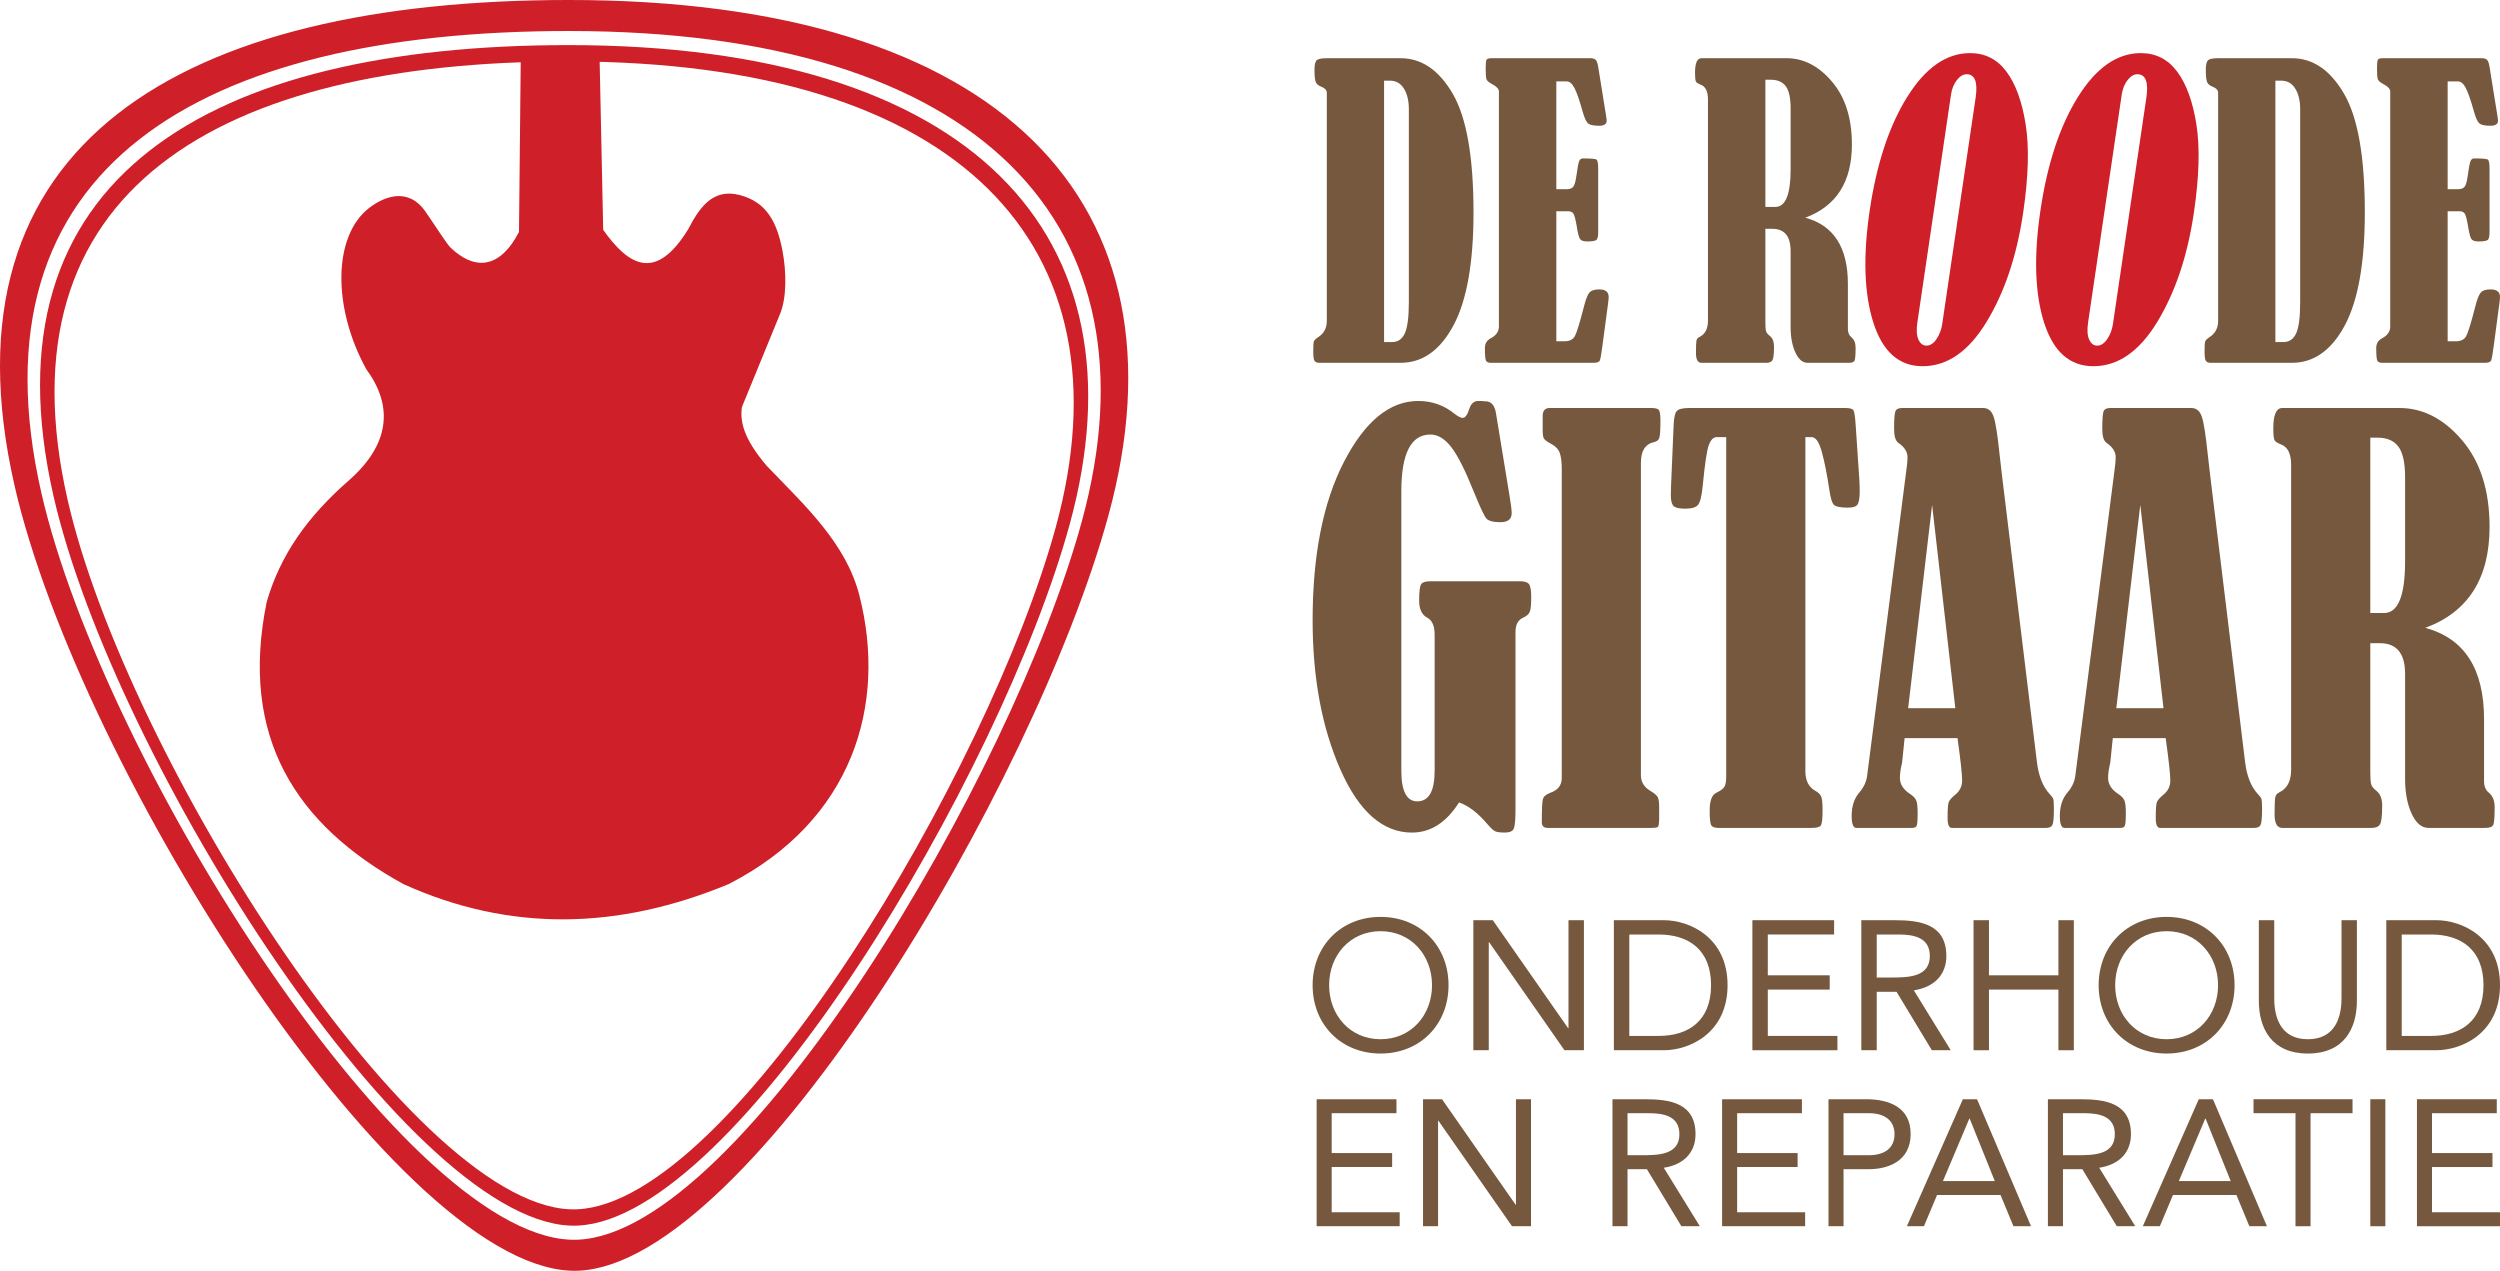 <?xml version="1.0" encoding="UTF-8" standalone="no"?><!DOCTYPE svg PUBLIC "-//W3C//DTD SVG 1.1//EN" "http://www.w3.org/Graphics/SVG/1.1/DTD/svg11.dtd"><svg width="100%" height="100%" viewBox="0 0 3125 1589" version="1.1" xmlns="http://www.w3.org/2000/svg" xmlns:xlink="http://www.w3.org/1999/xlink" xml:space="preserve" xmlns:serif="http://www.serif.com/" style="fill-rule:evenodd;clip-rule:evenodd;stroke-linejoin:round;stroke-miterlimit:2;"><g id="Logo-Liggend" serif:id="Logo Liggend"><g id="Logo-liggend" serif:id="Logo liggend"><path d="M1658.5,401.147l-0,-285.694c-0.379,-3.143 -2.699,-5.496 -6.927,-7.075c-3.34,-1.251 -5.578,-3.11 -6.73,-5.545c-1.168,-2.435 -1.744,-7.667 -1.744,-15.68c0,-5.824 0.839,-9.675 2.501,-11.567c1.678,-1.875 5.973,-2.83 12.9,-2.83l92.171,0c26.292,0 48.076,14.858 65.336,44.589c17.243,29.731 25.881,79.107 25.881,148.145c-0,62.917 -8.342,109.974 -25.026,141.202c-16.667,31.212 -38.731,46.826 -66.191,46.826l-101.599,0c-2.83,0 -4.788,-0.822 -5.874,-2.484c-1.086,-1.646 -1.629,-5.298 -1.629,-10.975c0,-6.762 0.181,-11.007 0.576,-12.734c0.378,-1.728 2.238,-3.686 5.578,-5.891c7.19,-4.557 10.777,-11.32 10.777,-20.287Zm71.588,-300.321l-0,326.745l10.201,0c7.173,0 12.438,-3.669 15.778,-10.974c3.324,-7.322 5.002,-20.336 5.002,-39.044l0,-241.106c0,-10.53 -2.056,-19.102 -6.17,-25.7c-4.097,-6.614 -9.938,-9.921 -17.506,-9.921l-7.305,-0Z" style="fill:#75583d;fill-rule:nonzero;"/><path d="M1945.41,101.78l-0,134.703l13.08,0c3.587,0 6.22,-0.954 7.898,-2.83c1.661,-1.892 2.945,-5.989 3.85,-12.274c1.53,-11.172 2.78,-17.852 3.751,-20.057c0.954,-2.188 2.468,-3.29 4.508,-3.29c10.136,-0 15.878,0.51 17.227,1.53c1.349,1.02 2.024,4.985 2.024,11.912l-0,78.548c-0,4.887 -0.642,8.062 -1.925,9.559c-1.284,1.498 -5.265,2.238 -11.929,2.238c-4.36,-0 -7.289,-0.971 -8.753,-2.945c-1.481,-1.958 -2.929,-7.503 -4.327,-16.634c-1.415,-8.326 -2.797,-13.443 -4.147,-15.335c-1.349,-1.876 -3.422,-2.83 -6.252,-2.83l-15.005,0l-0,162.542l10.201,0c6.285,0 10.612,-2.155 12.982,-6.483c2.369,-4.327 6.186,-16.782 11.451,-37.398c2.188,-8.638 4.426,-14.314 6.729,-16.98c2.32,-2.681 6.351,-4.014 12.126,-4.014c7.964,-0 11.929,3.142 11.929,9.444c-0,1.876 -0.247,4.64 -0.757,8.26l-7.141,53.538c-1.283,9.757 -2.319,15.615 -3.159,17.589c-0.839,1.958 -3.438,2.945 -7.798,2.945l-128.353,0c-3.208,0 -5.248,-0.905 -6.153,-2.715c-0.905,-1.81 -1.349,-7.042 -1.349,-15.696c-0,-5.495 2.32,-9.51 6.927,-12.027c7.058,-3.62 10.579,-8.572 10.579,-14.858l0,-294.184c-0.115,-2.978 -3.011,-5.973 -8.654,-8.967c-3.85,-2.041 -6.121,-3.999 -6.828,-5.891c-0.708,-1.892 -1.053,-6.449 -1.053,-13.689c-0,-6.12 0.378,-9.789 1.151,-10.958c0.774,-1.184 3.011,-1.777 6.73,-1.777l122.774,0c3.077,0 5.315,0.626 6.729,1.892c1.415,1.251 2.501,4.245 3.275,8.968l9.806,60.86c0.526,3.143 0.773,5.265 0.773,6.368c0,4.245 -3.093,6.367 -9.296,6.367c-6.96,0 -11.616,-0.987 -13.936,-2.945c-2.32,-1.974 -4.59,-6.878 -6.779,-14.742c-3.948,-14.15 -7.371,-23.989 -10.234,-29.485c-2.879,-5.511 -6.087,-8.259 -9.658,-8.259l-13.014,-0Z" style="fill:#75583d;fill-rule:nonzero;"/><path d="M2206.73,286.024l-0,116.999c-0,5.512 0.28,9.214 0.855,11.09c0.56,1.892 2.172,3.85 4.821,5.906c3.406,2.666 5.101,7.158 5.101,13.443c-0,9.115 -0.675,14.742 -2.007,16.864c-1.35,2.123 -3.818,3.192 -7.405,3.192l-81.229,0c-4.607,0 -6.911,-4.097 -6.911,-12.274c0,-7.865 0.181,-12.932 0.576,-15.219c0.378,-2.271 1.662,-3.883 3.85,-4.837c7.042,-3.456 10.58,-10.218 10.58,-20.304l-0,-276.448c-0,-10.234 -3.077,-16.453 -9.247,-18.641c-3.077,-1.251 -5.002,-2.501 -5.759,-3.752c-0.773,-1.25 -1.168,-4.919 -1.168,-11.007c0,-12.192 2.698,-18.28 8.095,-18.28l106.403,0c21.176,0 40.064,9.757 56.682,29.254c16.601,19.497 24.91,45.691 24.91,78.565c0,46.711 -19.431,77.215 -58.31,91.529c35.539,9.593 53.308,37.185 53.308,82.793l0,56.155c0,4.722 1.481,8.26 4.426,10.613c3.472,2.83 5.2,7.157 5.2,12.981c-0,9.115 -0.461,14.545 -1.349,16.273c-0.906,1.727 -3.275,2.599 -7.125,2.599l-51.564,0c-6.154,0 -11.222,-4.294 -15.203,-12.866c-3.982,-8.572 -5.973,-19.135 -5.973,-31.722l0,-95.067c0,-18.56 -7.634,-27.839 -22.886,-27.839l-8.671,-0Zm-0,-186.366l-0,159.004l12.504,0c12.702,0 19.053,-15.664 19.053,-46.958l0,-75.964c0,-13.196 -2.024,-22.525 -6.055,-27.955c-4.047,-5.413 -10.365,-8.127 -18.954,-8.127l-6.548,-0Z" style="fill:#75583d;fill-rule:nonzero;"/><path d="M2462.59,66.389c18.855,-0 34.042,7.749 45.543,23.232c11.5,15.499 19.497,37.546 24.005,66.175c4.491,28.629 3.422,65.352 -3.192,110.171c-7.947,53.786 -23.15,99.197 -45.625,136.233c-22.475,37.037 -49.162,55.563 -80.078,55.563c-29.369,0 -49.854,-18.082 -61.453,-54.263c-11.583,-36.164 -13.163,-82.875 -4.706,-140.132c8.671,-58.656 24.384,-106.157 47.122,-142.486c22.755,-36.329 48.883,-54.493 78.384,-54.493Zm6.943,55.908c2.912,-19.661 -0.839,-29.484 -11.221,-29.484c-4.377,-0 -8.457,2.435 -12.241,7.305c-3.801,4.887 -6.236,10.859 -7.273,17.934l-42.054,284.741c-1.415,9.592 -0.955,16.864 1.382,21.817c2.353,4.952 5.643,7.437 9.872,7.437c4.755,-0 8.983,-2.748 12.669,-8.26c3.702,-5.495 6.055,-11.632 7.058,-18.395l41.808,-283.095Z" style="fill:#cf1f28;fill-rule:nonzero;"/><path d="M2675.99,66.389c18.872,-0 34.042,7.749 45.543,23.232c11.5,15.499 19.513,37.546 24.005,66.175c4.492,28.629 3.422,65.352 -3.192,110.171c-7.947,53.786 -23.15,99.197 -45.625,136.233c-22.459,37.037 -49.162,55.563 -80.078,55.563c-29.369,0 -49.854,-18.082 -61.453,-54.263c-11.583,-36.164 -13.146,-82.875 -4.689,-140.132c8.654,-58.656 24.367,-106.157 47.122,-142.486c22.738,-36.329 48.866,-54.493 78.367,-54.493Zm6.943,55.908c2.912,-19.661 -0.839,-29.484 -11.221,-29.484c-4.36,-0 -8.44,2.435 -12.241,7.305c-3.801,4.887 -6.22,10.859 -7.273,17.934l-42.054,284.741c-1.415,9.592 -0.954,16.864 1.398,21.817c2.337,4.952 5.627,7.437 9.872,7.437c4.739,-0 8.967,-2.748 12.669,-8.26c3.686,-5.495 6.039,-11.632 7.042,-18.395l41.808,-283.095Z" style="fill:#cf1f28;fill-rule:nonzero;"/><path d="M2772.65,401.147l-0,-285.694c-0.379,-3.143 -2.682,-5.496 -6.927,-7.075c-3.324,-1.251 -5.578,-3.11 -6.729,-5.545c-1.152,-2.435 -1.728,-7.667 -1.728,-15.68c0,-5.824 0.839,-9.675 2.501,-11.567c1.662,-1.875 5.956,-2.83 12.883,-2.83l92.188,0c26.292,0 48.076,14.858 65.319,44.589c17.26,29.731 25.881,79.107 25.881,148.145c0,62.917 -8.342,109.974 -25.009,141.202c-16.684,31.212 -38.747,46.826 -66.191,46.826l-101.616,0c-2.813,0 -4.771,-0.822 -5.857,-2.484c-1.103,-1.646 -1.645,-5.298 -1.645,-10.975c-0,-6.762 0.197,-11.007 0.575,-12.734c0.395,-1.728 2.254,-3.686 5.595,-5.891c7.173,-4.557 10.76,-11.32 10.76,-20.287Zm71.588,-300.321l0,326.745l10.201,0c7.19,0 12.439,-3.669 15.779,-10.974c3.34,-7.322 5.002,-20.336 5.002,-39.044l-0,-241.106c-0,-10.53 -2.057,-19.102 -6.154,-25.7c-4.113,-6.614 -9.938,-9.921 -17.506,-9.921l-7.322,-0Z" style="fill:#75583d;fill-rule:nonzero;"/><path d="M3059.57,101.78l0,134.703l13.097,0c3.587,0 6.219,-0.954 7.881,-2.83c1.678,-1.892 2.945,-5.989 3.85,-12.274c1.547,-11.172 2.797,-17.852 3.752,-20.057c0.97,-2.188 2.467,-3.29 4.524,-3.29c10.135,-0 15.878,0.51 17.227,1.53c1.349,1.02 2.023,4.985 2.023,11.912l0,78.548c0,4.887 -0.641,8.062 -1.924,9.559c-1.284,1.498 -5.266,2.238 -11.945,2.238c-4.361,-0 -7.273,-0.971 -8.754,-2.945c-1.464,-1.958 -2.912,-7.503 -4.327,-16.634c-1.415,-8.326 -2.781,-13.443 -4.13,-15.335c-1.349,-1.876 -3.438,-2.83 -6.252,-2.83l-15.022,0l0,162.542l10.201,0c6.285,0 10.613,-2.155 12.998,-6.483c2.37,-4.327 6.187,-16.782 11.452,-37.398c2.172,-8.638 4.426,-14.314 6.729,-16.98c2.304,-2.681 6.351,-4.014 12.126,-4.014c7.947,-0 11.929,3.142 11.929,9.444c0,1.876 -0.263,4.64 -0.774,8.26l-7.14,53.538c-1.267,9.757 -2.32,15.615 -3.159,17.589c-0.823,1.958 -3.423,2.945 -7.783,2.945l-128.352,0c-3.208,0 -5.265,-0.905 -6.153,-2.715c-0.905,-1.81 -1.349,-7.042 -1.349,-15.696c-0,-5.495 2.303,-9.51 6.926,-12.027c7.059,-3.62 10.58,-8.572 10.58,-14.858l0,-294.184c-0.132,-2.978 -3.011,-5.973 -8.654,-8.967c-3.851,-2.041 -6.138,-3.999 -6.845,-5.891c-0.691,-1.892 -1.053,-6.449 -1.053,-13.689c0,-6.12 0.395,-9.789 1.152,-10.958c0.773,-1.184 3.027,-1.777 6.746,-1.777l122.757,0c3.077,0 5.331,0.626 6.746,1.892c1.399,1.251 2.501,4.245 3.274,8.968l9.807,60.86c0.51,3.143 0.773,5.265 0.773,6.368c-0,4.245 -3.11,6.367 -9.296,6.367c-6.976,0 -11.616,-0.987 -13.952,-2.945c-2.32,-1.974 -4.574,-6.878 -6.779,-14.742c-3.949,-14.15 -7.355,-23.989 -10.234,-29.485c-2.863,-5.511 -6.088,-8.259 -9.658,-8.259l-13.015,-0Z" style="fill:#75583d;fill-rule:nonzero;"/><path d="M1823.81,1003.04c-15.911,25.125 -35.539,37.678 -58.887,37.678c-36.427,0 -66.224,-26.226 -89.39,-78.696c-23.167,-52.469 -34.75,-114.679 -34.75,-186.662c0,-81.51 13.081,-147.586 39.258,-198.213c26.177,-50.627 57.126,-75.932 92.846,-75.932c17.144,0 32.363,5.413 45.625,16.256c4.245,3.258 7.519,4.887 9.806,4.887c3.192,-0 5.923,-3.686 8.226,-11.057c2.123,-6.729 5.841,-10.086 11.139,-10.086l3.192,0l8.49,0.642c5.66,1.086 9.198,5.972 10.612,14.643l16.964,103.409c1.777,10.629 2.665,17.786 2.665,21.472c0,7.585 -4.689,11.369 -14.067,11.369c-9.198,-0 -15.121,-1.612 -17.77,-4.87c-2.649,-3.258 -7.963,-14.627 -15.91,-34.141c-10.612,-26.457 -19.942,-44.835 -27.987,-55.135c-8.046,-10.283 -16.667,-15.433 -25.865,-15.433c-24.235,0 -36.345,23.627 -36.345,70.881l-0,349.27c-0,25.585 6.631,38.386 19.892,38.386c14.512,-0 21.751,-12.785 21.751,-38.32l0,-169.847c0,-11.04 -3.093,-18.181 -9.279,-21.439c-6.73,-3.488 -10.086,-10.579 -10.086,-21.29c-0,-11.567 0.888,-18.494 2.649,-20.797c1.777,-2.287 5.577,-3.439 11.418,-3.439l112.212,-0c5.479,-0 9.148,1.201 11.007,3.603c1.843,2.402 2.781,7.865 2.781,16.388c-0,8.95 -0.576,14.956 -1.728,18.016c-1.152,3.044 -3.932,5.561 -8.358,7.519c-6.368,2.814 -9.543,8.77 -9.543,17.868l-0,220.869c-0,13.212 -0.708,21.488 -2.123,24.845c-1.415,3.356 -5.133,5.034 -11.139,5.034c-5.479,0 -9.427,-0.477 -11.813,-1.448c-2.386,-0.97 -5.693,-3.965 -9.938,-8.934c-11.846,-14.084 -23.709,-23.166 -35.555,-27.296Z" style="fill:#75583d;fill-rule:nonzero;"/><path d="M1928.34,537.315l0,-17.243c0,-6.713 2.912,-10.07 8.753,-10.07l127.053,0c4.771,0 7.864,0.757 9.279,2.271c1.415,1.514 2.123,6.071 2.123,13.656c-0,11.484 -0.477,18.642 -1.448,21.472c-0.971,2.813 -3.143,4.541 -6.499,5.199c-10.974,2.386 -16.453,10.941 -16.453,25.683l-0,390.898c-0,8.243 3.981,14.742 11.945,19.513c5.117,3.044 8.21,5.742 9.279,8.128c1.053,2.386 1.596,6.499 1.596,12.356l0,12.686c0,6.943 -0.543,10.843 -1.596,11.715c-1.069,0.855 -3.8,1.299 -8.226,1.299l-129.455,0c-4.952,0 -7.42,-2.385 -7.42,-7.157c-0,-15.614 0.444,-25.157 1.333,-28.612c0.872,-3.472 3.965,-6.186 9.279,-8.144c9.543,-3.242 14.331,-9.428 14.331,-18.527l0,-386.027c0,-9.098 -0.888,-15.976 -2.665,-20.649c-1.761,-4.656 -5.66,-8.506 -11.666,-11.533c-4.426,-2.386 -7.124,-4.508 -8.095,-6.351c-0.971,-1.843 -1.448,-5.364 -1.448,-10.563Z" style="fill:#75583d;fill-rule:nonzero;"/><path d="M2157.78,546.413l-12.043,0c-3.916,0 -7.125,3.209 -9.609,9.593c-2.485,6.4 -5.084,23.692 -7.783,51.877c-1.25,12.356 -3.208,20.106 -5.857,23.248c-2.632,3.143 -7.947,4.722 -15.894,4.722c-7.601,0 -12.521,-1.135 -14.726,-3.422c-2.204,-2.27 -3.323,-6.779 -3.323,-13.492c-0,-3.899 0.099,-7.798 0.28,-11.714l3.224,-75.768c0.346,-8.884 1.564,-14.692 3.686,-17.391c2.122,-2.715 7.42,-4.064 15.927,-4.064l194.658,0c5.661,0 9.116,0.856 10.35,2.6c1.234,1.727 2.221,8.013 2.928,18.855l4.509,66.998c0.361,5.199 0.526,10.514 0.526,15.927c0,6.515 -0.658,11.501 -1.991,14.956c-1.316,3.472 -5.512,5.216 -12.587,5.216c-9.016,-0 -14.807,-1.086 -17.374,-3.258c-2.567,-2.172 -4.64,-9 -6.236,-20.484c-2.83,-18.872 -5.923,-34.306 -9.296,-46.349c-3.357,-12.028 -7.503,-18.05 -12.455,-18.05l-7.964,0l0,417.568c0,11.929 4.245,20.156 12.735,24.713c3.538,1.958 5.874,4.278 7.026,6.993c1.151,2.714 1.727,8.407 1.727,17.078c0,11.057 -0.789,17.507 -2.385,19.349c-1.596,1.843 -5.232,2.764 -10.909,2.764l-116.933,0c-4.607,0 -7.569,-1.085 -8.902,-3.257c-1.332,-2.172 -1.99,-8.342 -1.99,-18.543c-0,-12.126 2.78,-19.497 8.325,-22.113c5.38,-2.6 8.786,-5.15 10.217,-7.635c1.432,-2.501 2.139,-6.778 2.139,-12.85l0,-424.067Z" style="fill:#75583d;fill-rule:nonzero;"/><path d="M2446.88,922.684l-66.109,-0l-3.077,29.895c-0,0.658 -0.181,1.629 -0.56,2.929c-1.48,6.285 -2.237,11.928 -2.237,16.914c-0,7.815 4.146,14.429 12.405,19.842c4.394,2.83 7.108,5.759 8.178,8.787c1.053,3.043 1.579,8.029 1.579,14.956c0,8.901 -0.395,14.265 -1.184,16.107c-0.807,1.843 -2.699,2.764 -5.693,2.764l-69.811,0c-3.867,0 -5.808,-4.985 -5.808,-14.956c-0,-11.928 3.093,-21.586 9.279,-28.957c5.841,-6.713 9.198,-13.87 10.086,-21.455l49.13,-382.737c0.872,-5.857 1.316,-10.958 1.316,-15.301c-0,-6.713 -3.817,-12.686 -11.435,-17.885c-3.554,-2.6 -5.331,-8.342 -5.331,-17.243c0,-11.929 0.526,-19.3 1.596,-22.113c1.053,-2.83 3.883,-4.229 8.49,-4.229l101.286,0c6.187,0 10.53,3.571 12.998,10.728c2.468,7.157 4.953,22.755 7.421,46.826c1.069,9.329 2.122,18.543 3.192,27.641l43.552,357.399c2.122,17.341 7.338,30.57 15.647,39.668c2.303,2.386 3.8,4.295 4.508,5.693c0.707,1.415 1.053,5.693 1.053,12.85c-0,11.057 -0.609,17.836 -1.843,20.32c-1.234,2.501 -3.883,3.751 -7.947,3.751l-117.805,0c-3.538,0 -5.298,-4.129 -5.298,-12.356c-0,-10.415 0.444,-16.914 1.316,-19.514c0.888,-2.599 3.439,-5.643 7.651,-9.115c6.153,-4.771 9.23,-10.859 9.23,-18.246c-0,-7.585 -1.925,-25.24 -5.775,-52.963Zm-31.739,-291.569l-29.977,254.17l58.985,0l-29.008,-254.17Z" style="fill:#75583d;fill-rule:nonzero;"/><path d="M2707.1,922.684l-66.109,-0l-3.077,29.895c-0,0.658 -0.181,1.629 -0.559,2.929c-1.481,6.285 -2.238,11.928 -2.238,16.914c-0,7.815 4.146,14.429 12.406,19.842c4.393,2.83 7.124,5.759 8.177,8.787c1.053,3.043 1.58,8.029 1.58,14.956c-0,8.901 -0.395,14.265 -1.185,16.107c-0.806,1.843 -2.699,2.764 -5.693,2.764l-69.811,0c-3.867,0 -5.808,-4.985 -5.808,-14.956c-0,-11.928 3.093,-21.586 9.279,-28.957c5.841,-6.713 9.198,-13.87 10.086,-21.455l49.13,-382.737c0.872,-5.857 1.316,-10.958 1.316,-15.301c-0,-6.713 -3.817,-12.686 -11.435,-17.885c-3.554,-2.6 -5.331,-8.342 -5.331,-17.243c0,-11.929 0.543,-19.3 1.596,-22.113c1.069,-2.83 3.883,-4.229 8.49,-4.229l101.286,0c6.203,0 10.53,3.571 12.998,10.728c2.485,7.157 4.953,22.755 7.421,46.826c1.069,9.329 2.122,18.543 3.192,27.641l43.552,357.399c2.122,17.341 7.338,30.57 15.647,39.668c2.303,2.386 3.8,4.295 4.508,5.693c0.707,1.415 1.069,5.693 1.069,12.85c0,11.057 -0.625,17.836 -1.859,20.32c-1.234,2.501 -3.883,3.751 -7.947,3.751l-117.805,0c-3.538,0 -5.298,-4.129 -5.298,-12.356c-0,-10.415 0.444,-16.914 1.316,-19.514c0.889,-2.599 3.439,-5.643 7.651,-9.115c6.153,-4.771 9.23,-10.859 9.23,-18.246c0,-7.585 -1.925,-25.24 -5.775,-52.963Zm-31.738,-291.569l-29.978,254.17l58.985,0l-29.007,-254.17Z" style="fill:#75583d;fill-rule:nonzero;"/><path d="M2962.87,803.973l0,161.308c0,7.585 0.395,12.686 1.168,15.285c0.79,2.6 2.995,5.315 6.647,8.128c4.69,3.686 7.043,9.872 7.043,18.543c-0,12.57 -0.922,20.32 -2.781,23.248c-1.859,2.929 -5.249,4.393 -10.201,4.393l-111.981,0c-6.351,0 -9.526,-5.643 -9.526,-16.914c-0,-10.842 0.263,-17.835 0.789,-20.977c0.527,-3.143 2.304,-5.364 5.315,-6.664c9.723,-4.771 14.577,-14.101 14.577,-27.987l0,-381.107c0,-14.101 -4.245,-22.673 -12.735,-25.7c-4.245,-1.728 -6.894,-3.456 -7.946,-5.167c-1.07,-1.727 -1.596,-6.779 -1.596,-15.186c-0,-16.783 3.718,-25.174 11.138,-25.174l146.698,0c29.172,0 55.217,13.443 78.12,40.311c22.903,26.885 34.355,62.983 34.355,108.295c-0,64.398 -26.803,106.453 -80.375,126.181c48.982,13.228 73.481,51.284 73.481,114.152l-0,77.397c-0,6.499 2.023,11.385 6.087,14.627c4.788,3.916 7.174,9.872 7.174,17.884c-0,12.587 -0.625,20.057 -1.859,22.443c-1.234,2.385 -4.508,3.586 -9.823,3.586l-71.078,0c-8.49,0 -15.483,-5.906 -20.962,-17.72c-5.478,-11.83 -8.226,-26.407 -8.226,-43.749l-0,-131.05c-0,-25.585 -10.514,-38.386 -31.574,-38.386l-11.929,0Zm0,-256.901l0,219.19l17.243,0c17.507,0 26.26,-21.587 26.26,-64.727l-0,-104.709c-0,-18.214 -2.781,-31.064 -8.358,-38.533c-5.562,-7.487 -14.282,-11.221 -26.128,-11.221l-9.017,-0Z" style="fill:#75583d;fill-rule:nonzero;"/><path d="M1645.8,1532.79l103.803,-0l0,-17.457l-84.997,-0l-0,-56.55l75.57,-0l-0,-17.457l-75.57,-0l-0,-49.821l80.966,0l0,-17.457l-99.772,0l-0,158.742Z" style="fill:#75583d;fill-rule:nonzero;"/><path d="M1778.79,1532.79l18.806,-0l0,-131.857l0.445,0l91.974,131.857l23.742,-0l-0,-158.742l-18.806,0l-0,131.857l-0.445,-0l-91.974,-131.857l-23.742,0l0,158.742Z" style="fill:#75583d;fill-rule:nonzero;"/><path d="M2015.6,1532.79l18.807,-0l-0,-71.309l24.235,0l43.075,71.309l23.068,-0l-45.05,-73.102c24.664,-3.801 39.669,-18.806 39.669,-41.923c0,-39.241 -32.495,-43.717 -63.23,-43.717l-40.574,0l0,158.742Zm18.807,-141.285l26.473,0c18.395,0 38.369,3.373 38.369,26.26c-0,26.259 -27.148,26.259 -48.011,26.259l-16.831,0l-0,-52.519Z" style="fill:#75583d;fill-rule:nonzero;"/><path d="M2152.61,1532.79l103.82,-0l0,-17.457l-84.998,-0l0,-56.55l75.587,-0l0,-17.457l-75.587,-0l0,-49.821l80.967,0l0,-17.457l-99.773,0l0,158.742l-0.016,-0Z" style="fill:#75583d;fill-rule:nonzero;"/><path d="M2285.62,1532.79l18.806,-0l0,-71.309l31.854,0c22.442,0 52.025,-9.181 52.025,-43.947c0,-33.186 -26.44,-43.486 -55.612,-43.486l-47.073,0l0,158.742Zm18.806,-141.285l31.854,0c18.856,0 31.87,8.54 31.87,26.26c0,17.72 -13.014,26.259 -31.87,26.259l-31.854,0l0,-52.519Z" style="fill:#75583d;fill-rule:nonzero;"/><path d="M2383.62,1532.79l21.307,-0l16.371,-39.011l79.371,-0l16.14,39.011l21.982,-0l-67.491,-158.742l-17.721,0l-69.959,158.742Zm109.875,-56.484l-64.81,-0l32.973,-78.038l0.444,-0l31.393,78.038Z" style="fill:#75583d;fill-rule:nonzero;"/><path d="M2559.88,1532.79l18.823,-0l-0,-71.309l24.219,0l43.075,71.309l23.083,-0l-45.065,-73.102c24.68,-3.801 39.685,-18.806 39.685,-41.923c0,-39.241 -32.495,-43.717 -63.246,-43.717l-40.574,0l0,158.742Zm18.823,-141.285l26.473,0c18.395,0 38.369,3.373 38.369,26.26c-0,26.259 -27.148,26.259 -48.027,26.259l-16.815,0l-0,-52.519Z" style="fill:#75583d;fill-rule:nonzero;"/><path d="M2678.52,1532.79l21.29,-0l16.371,-39.011l79.371,-0l16.157,39.011l21.965,-0l-67.491,-158.742l-17.704,0l-69.959,158.742Zm109.858,-56.484l-64.793,-0l32.956,-78.038l0.461,-0l31.376,78.038Z" style="fill:#75583d;fill-rule:nonzero;"/><path d="M2940.66,1374.05l-123.761,0l-0,17.457l52.469,0l0,141.285l18.806,-0l0,-141.285l52.486,0l0,-17.457Z" style="fill:#75583d;fill-rule:nonzero;"/><rect x="2962.89" y="1374.05" width="18.806" height="158.741" style="fill:#75583d;fill-rule:nonzero;"/><path d="M3021.2,1532.79l103.804,-0l0,-17.457l-84.998,-0l0,-56.55l75.57,-0l0,-17.457l-75.57,-0l0,-49.821l80.95,0l0,-17.457l-99.756,0l0,158.742Z" style="fill:#75583d;fill-rule:nonzero;"/><path d="M1725.73,1316.92c49.376,-0 84.931,-36.263 84.931,-85.409c0,-49.146 -35.555,-85.393 -84.931,-85.393c-49.393,0 -84.949,36.247 -84.949,85.393c0,49.146 35.556,85.409 84.949,85.409Zm-0,-17.885c-38.139,-0 -64.316,-30.077 -64.316,-67.524c-0,-37.432 26.177,-67.525 64.316,-67.525c38.122,0 64.299,30.093 64.299,67.525c-0,37.447 -26.177,67.524 -64.299,67.524Z" style="fill:#75583d;fill-rule:nonzero;"/><path d="M1841.69,1312.79l19.267,-0l0,-135.016l0.461,0l94.162,135.016l24.318,-0l-0,-162.542l-19.267,-0l0,135.015l-0.461,0l-94.162,-135.015l-24.318,-0l0,162.542Z" style="fill:#75583d;fill-rule:nonzero;"/><path d="M2017.35,1312.79l62.44,-0c31.919,-0 79.667,-21.324 79.667,-81.279c-0,-59.94 -47.748,-81.263 -79.667,-81.263l-62.44,-0l-0,162.542Zm19.266,-144.657l36.74,-0c37.218,-0 65.468,18.822 65.468,63.378c0,44.555 -28.25,63.394 -65.468,63.394l-36.74,0l0,-126.772Z" style="fill:#75583d;fill-rule:nonzero;"/><path d="M2190.49,1312.79l106.289,-0l-0,-17.885l-87.038,0l-0,-57.899l77.38,-0l-0,-17.868l-77.38,-0l-0,-51.005l82.891,-0l0,-17.885l-102.142,-0l0,162.542Z" style="fill:#75583d;fill-rule:nonzero;"/><path d="M2326.65,1312.79l19.25,-0l0,-73.02l24.812,0l44.095,73.02l23.626,-0l-46.135,-74.863c25.273,-3.899 40.624,-19.25 40.624,-42.926c-0,-40.179 -33.269,-44.753 -64.744,-44.753l-41.528,-0l-0,162.542Zm19.25,-144.657l27.115,-0c18.823,-0 39.274,3.438 39.274,26.868c0,26.884 -27.79,26.884 -49.162,26.884l-17.227,0l0,-53.752Z" style="fill:#75583d;fill-rule:nonzero;"/><path d="M2466.93,1312.79l19.266,-0l0,-75.784l86.824,-0l0,75.784l19.267,-0l-0,-162.542l-19.267,-0l0,68.89l-86.824,-0l0,-68.89l-19.266,-0l-0,162.542Z" style="fill:#75583d;fill-rule:nonzero;"/><path d="M2708.26,1316.92c49.376,-0 84.948,-36.263 84.948,-85.409c0,-49.146 -35.572,-85.393 -84.948,-85.393c-49.376,0 -84.949,36.247 -84.949,85.393c0,49.146 35.573,85.409 84.949,85.409Zm-0,-17.885c-38.123,-0 -64.3,-30.077 -64.3,-67.524c0,-37.432 26.177,-67.525 64.3,-67.525c38.122,0 64.315,30.093 64.315,67.525c0,37.447 -26.193,67.524 -64.315,67.524Z" style="fill:#75583d;fill-rule:nonzero;"/><path d="M2946.12,1150.25l-19.251,-0l0,97.815c0,26.177 -9.658,50.972 -42.038,50.972c-32.38,-0 -42.038,-24.795 -42.038,-50.972l0,-97.815l-19.25,-0l-0,100.562c-0,35.375 16.503,66.11 61.288,66.11c44.786,-0 61.289,-30.735 61.289,-66.11l-0,-100.562Z" style="fill:#75583d;fill-rule:nonzero;"/><path d="M2982.89,1312.79l62.44,-0c31.919,-0 79.667,-21.324 79.667,-81.279c0,-59.94 -47.748,-81.263 -79.667,-81.263l-62.44,-0l-0,162.542Zm19.267,-144.657l36.74,-0c37.201,-0 65.467,18.822 65.467,63.378c0,44.555 -28.266,63.394 -65.467,63.394l-36.74,0l-0,-126.772Z" style="fill:#75583d;fill-rule:nonzero;"/><path d="M723.495,1588.38c215.325,-9.888 570.057,-607.274 662.113,-944.336c106.157,-388.758 -131.889,-644.047 -674.403,-644.047c-481.637,-0 -791.403,176.758 -692.963,607.291c81.329,355.621 485.372,991.162 705.253,981.092Zm-0.905,-38.764c204.827,-9.394 542.251,-577.625 629.799,-898.25c100.99,-369.771 -125.44,-612.605 -641.48,-612.605c-458.142,-0 -752.771,168.12 -659.135,577.642c77.347,338.279 461.662,942.806 670.816,933.213Z" style="fill:#cf1f28;"/><path d="M722.196,1532c200.039,-9.181 529.581,-564.15 615.105,-877.289c98.622,-361.15 -122.527,-598.324 -626.524,-598.324c-447.447,0 -735.215,164.204 -643.768,564.183c75.554,330.366 450.903,920.808 655.187,911.43Zm-0.478,-20.386c194.511,-8.917 514.955,-548.569 598.11,-853.053c95.89,-351.162 -119.138,-581.772 -609.199,-581.772c-435.091,0 -714.912,159.663 -625.982,548.569c73.464,321.251 438.447,895.371 637.071,886.256Z" style="fill:#cf1f28;"/><path d="M749.376,67.689l-98.39,-0l-2.238,222.234c-25.897,49.673 -58.179,45.856 -85.705,19.481c-4.475,-4.278 -21.735,-31.442 -31.508,-45.279c-22.327,-31.558 -53.128,-17.227 -69.943,-4.311c-45.263,34.749 -46.365,123.893 -3.817,201.569c33.417,45.362 30.751,93.257 -22.113,139.507c-51.367,44.951 -85.36,92.945 -102.274,151.486c-34.552,169.287 36.609,278.817 170.835,352.709c134.275,60.827 269.899,56.731 406.626,-0c154.858,-79.338 198.394,-223.781 163.365,-360.821c-16.733,-65.435 -68.134,-112.31 -115.634,-161.752c-29.221,-34.239 -33.762,-55.826 -31.179,-73.727l47.747,-116.605c8.309,-20.303 7.997,-52.107 2.929,-78.91c-6.894,-35.572 -19.695,-60.745 -53.588,-69.515c-35.391,-9.131 -51.548,18.954 -64.316,42.878c-40.492,65.862 -74.303,45.707 -106.19,0.658l-4.607,-219.602Z" style="fill:#cf1f28;"/></g></g></svg>